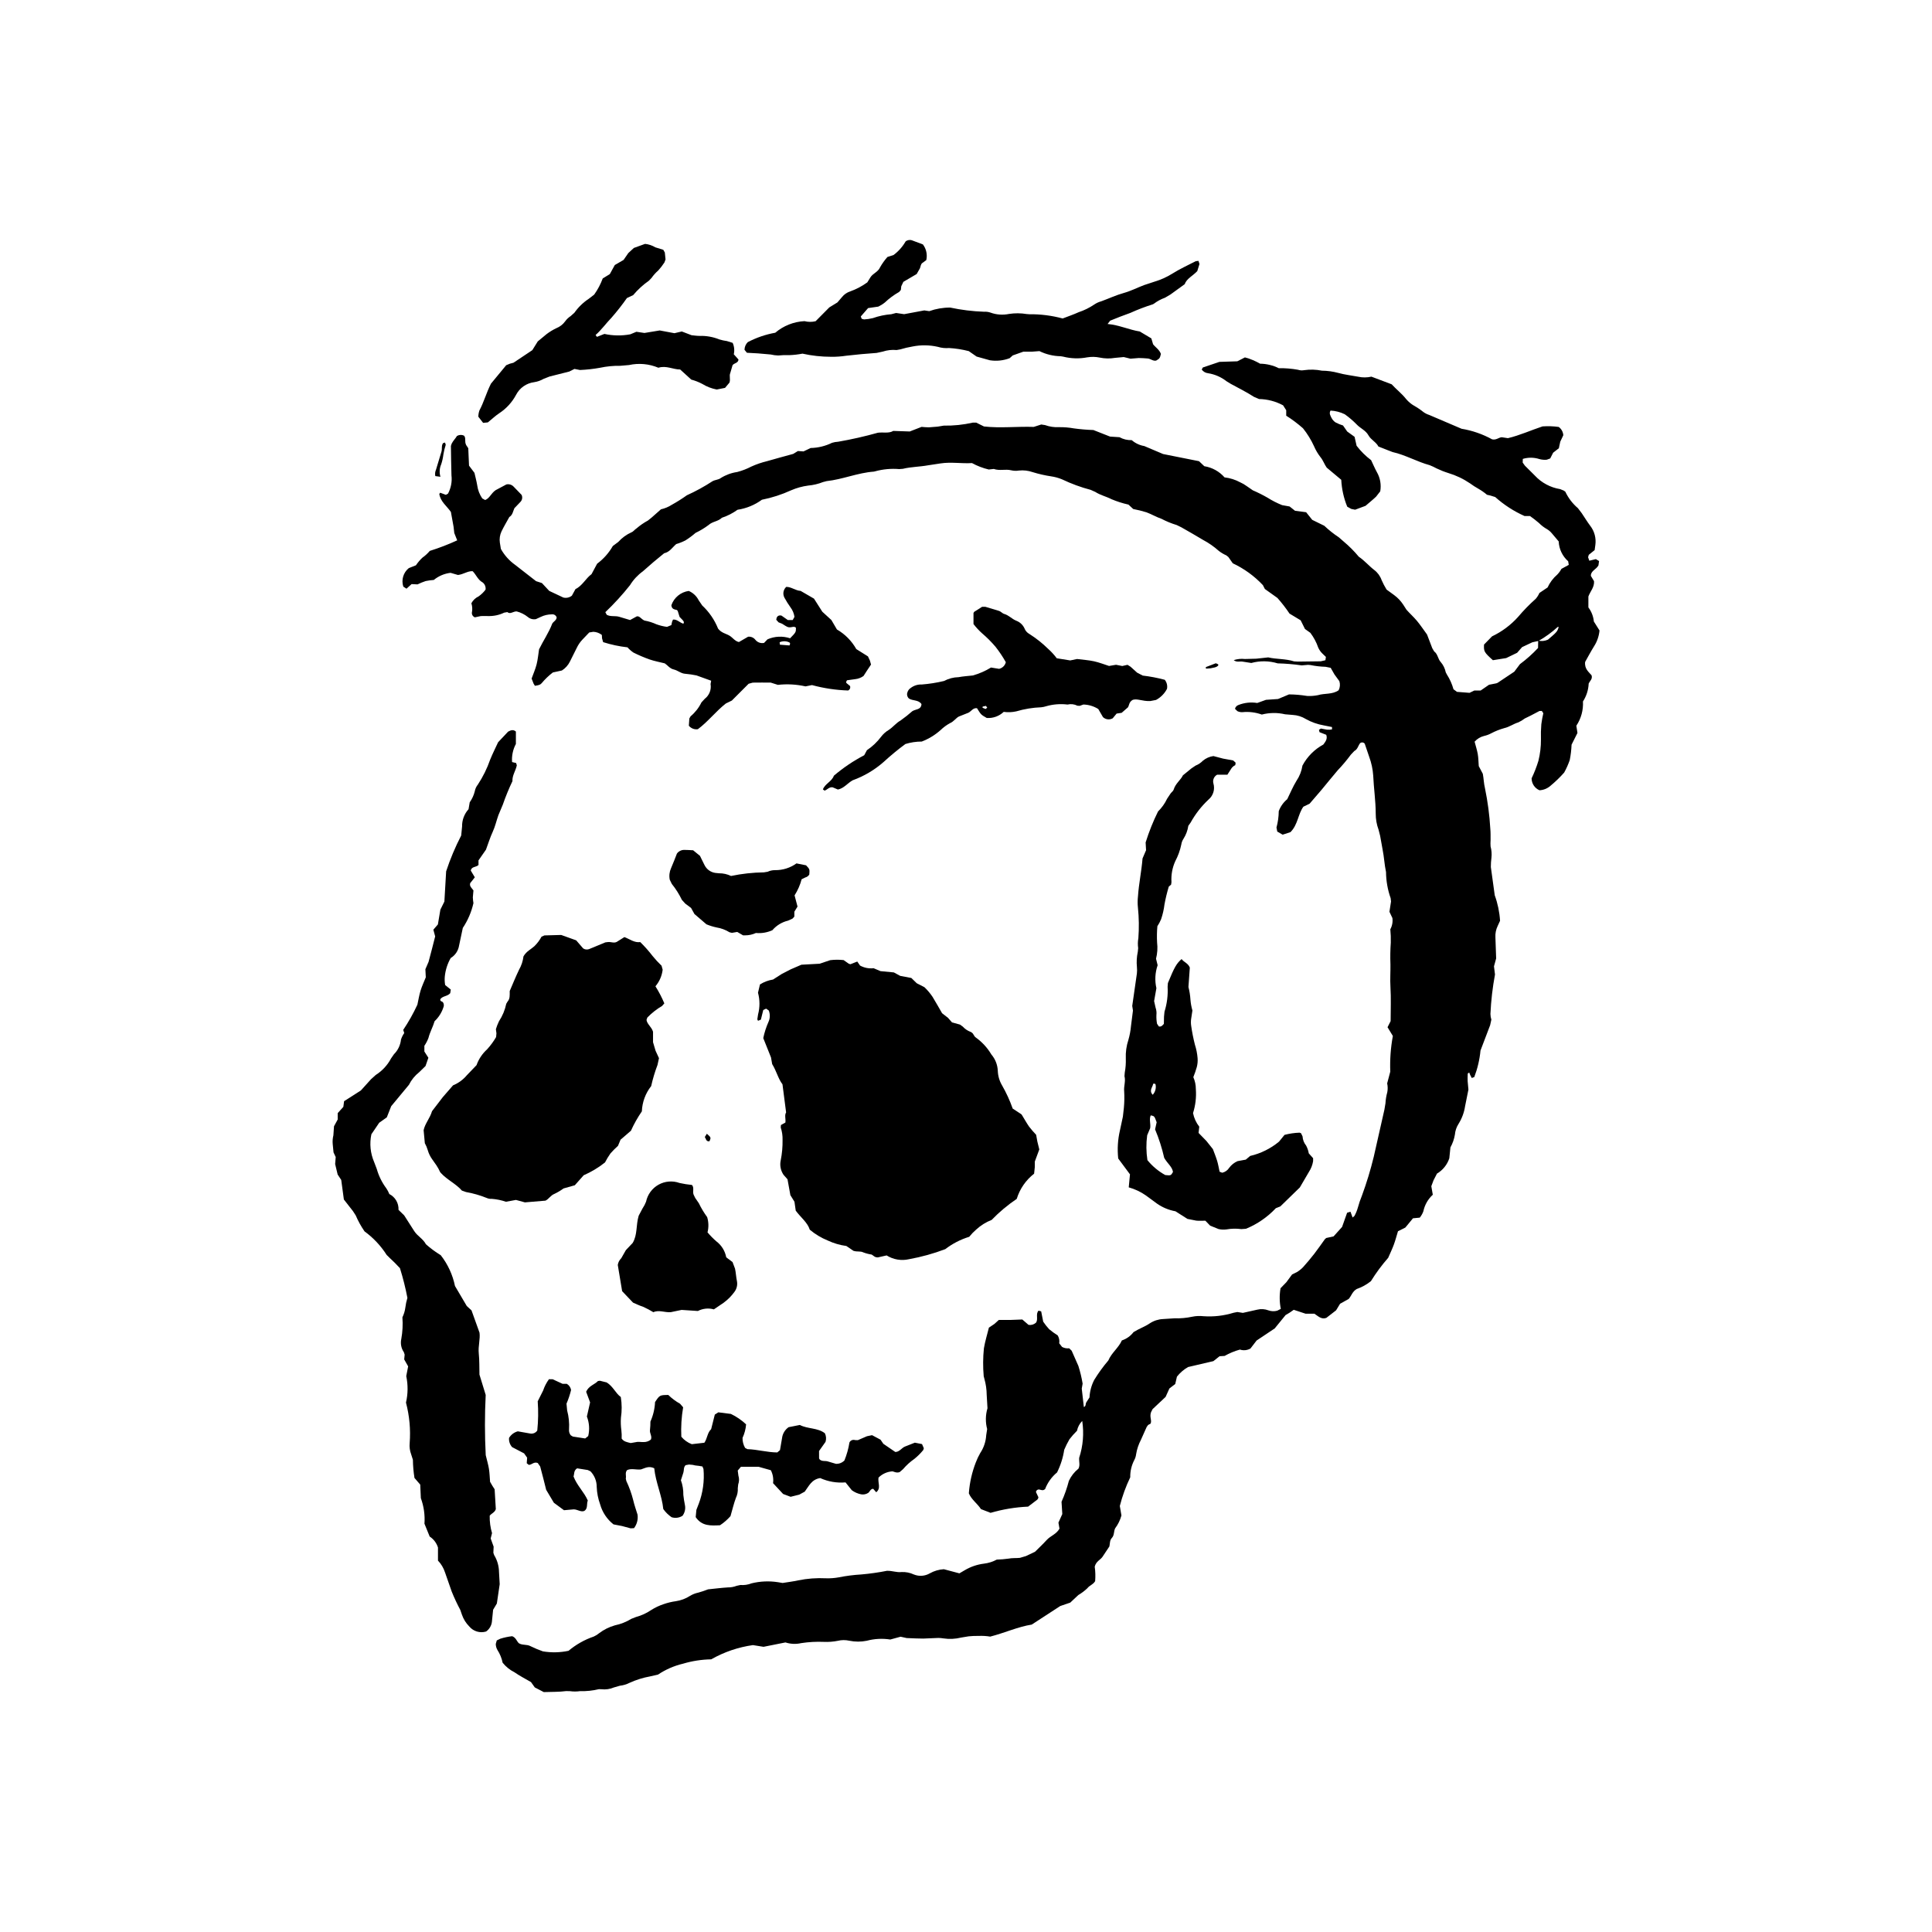 <?xml version="1.0" encoding="UTF-8"?>
<!-- Uploaded to: ICON Repo, www.svgrepo.com, Generator: ICON Repo Mixer Tools -->
<svg fill="#000000" width="800px" height="800px" version="1.1" viewBox="144 144 512 512" xmlns="http://www.w3.org/2000/svg">
 <g>
  <path d="m551.73 313.85-1.641 0.363-2.719 1.281-1.316 1.504-2.906 1.402-3.512 0.562c-2.316-2.082-2.449-2.316-2.352-4.148l2.129-2.18h0.004c2.613-1.242 4.953-2.988 6.887-5.141 1.441-1.711 3.008-3.316 4.68-4.801 0.402-0.465 0.73-0.988 0.98-1.551l2.152-1.453h0.004c0.605-1.312 1.484-2.481 2.578-3.426 0.434-0.449 0.805-0.953 1.098-1.508l1.945-1.059-0.16-0.953c-1.516-1.34-2.422-3.238-2.508-5.258l-1.824-2.16c-0.359-0.434-0.789-0.801-1.27-1.09-0.781-0.438-1.5-0.984-2.129-1.625-0.766-0.66-1.562-1.281-2.391-1.859h-1.441c-2.836-1.266-5.457-2.961-7.769-5.031l-1.273-0.395-0.898-0.203v0.004c-0.703-0.594-1.457-1.125-2.258-1.582-0.781-0.438-1.535-0.922-2.258-1.453-1.762-1.195-3.691-2.113-5.731-2.727-1.066-0.332-2.113-0.746-3.121-1.23-0.59-0.324-1.199-0.609-1.828-0.855-3.363-0.914-6.41-2.711-9.824-3.477l-1.25-0.48-2.519-0.992c-0.598-1.191-1.977-1.77-2.621-2.941-0.746-1.359-2.199-1.883-3.168-2.938l0.004 0.004c-0.961-0.98-2.008-1.875-3.129-2.672-1.18-0.578-2.465-0.91-3.773-0.973-0.445 0.738-0.016 1.355 0.25 1.914 0.25 0.5 0.629 0.926 1.098 1.23 0.629 0.328 1.285 0.598 1.965 0.805l1.113 1.602 1.949 1.402 0.535 2.367v0.004c1.105 1.441 2.402 2.727 3.852 3.82 0.543 1.133 0.973 2.172 1.512 3.148 0.891 1.543 1.211 3.348 0.902 5.106l-1.09 1.398c-0.801 0.773-1.676 1.469-2.812 2.449l-2.754 1.023-1.027-0.207-1.062-0.59-0.004-0.008c-0.926-2.266-1.461-4.676-1.582-7.121l-3.852-3.223c-0.598-0.82-0.934-1.906-1.664-2.793-0.688-0.883-1.262-1.855-1.703-2.887-0.777-1.695-1.758-3.293-2.926-4.75-1.387-1.227-2.875-2.344-4.441-3.332v-1.449l-0.824-1.293v-0.004c-1.965-1.062-4.156-1.637-6.391-1.672l-1.309-0.566c-1.988-1.277-4.094-2.328-6.164-3.453l-1.148-0.703c-1.418-1.109-3.094-1.836-4.875-2.117-0.676-0.07-1.285-0.426-1.68-0.98l0.301-0.543 4.387-1.484 4.746-0.152 2.016-1.035c1.41 0.375 2.762 0.938 4.019 1.668 1.719 0.023 3.41 0.434 4.949 1.191 1.707-0.027 3.406 0.113 5.086 0.418 0.535 0.176 1.109 0.211 1.664 0.102 1.559-0.219 3.141-0.172 4.684 0.141 1.461 0.012 2.91 0.211 4.32 0.59 1.723 0.484 3.527 0.672 5.289 1.008 1.156 0.254 2.356 0.25 3.508-0.016l5.375 2.031c1.152 1.285 2.68 2.438 3.863 3.953l0.004 0.004c0.586 0.68 1.281 1.262 2.059 1.715 0.879 0.492 1.715 1.059 2.504 1.691 0.453 0.324 0.957 0.578 1.492 0.746l8.59 3.668c2.84 0.469 5.578 1.418 8.098 2.805 1.094 0.246 1.699-0.473 2.539-0.559l1.648 0.25c3.133-0.742 6.106-2.102 9.188-3.125v0.004c1.43-0.098 2.863-0.051 4.281 0.148 0.707 0.516 1.148 1.32 1.211 2.191l-0.805 1.707-0.379 1.746-1.512 1.184-0.777 1.523-0.906 0.328v0.004c-0.668 0.066-1.34 0.004-1.984-0.18-1.422-0.453-2.945-0.465-4.371-0.035l-0.027 0.98 0.582 0.812 2.633 2.621h-0.004c1.773 1.91 4.137 3.176 6.711 3.594l0.93 0.375 0.438 0.301c0.789 1.68 1.926 3.168 3.34 4.371l1.012 1.328c0.758 1.113 1.445 2.277 2.258 3.352v-0.004c1.117 1.441 1.602 3.273 1.352 5.078l-0.188 1.359-1.555 1.254-0.18 0.641 0.324 0.918 1.734-0.422 0.848 0.512-0.164 1.148c-0.582 1.055-1.777 1.348-1.996 2.469l-0.012 0.312 0.84 1.402c0.125 1.613-1.02 2.727-1.496 4.062v2.898c0.82 1.086 1.32 2.375 1.449 3.727l1.496 2.379v0.004c-0.137 1.488-0.629 2.926-1.438 4.184-0.891 1.426-1.672 2.922-2.367 4.144-0.219 1.848 0.988 2.688 1.707 3.551 0.293 0.996-0.402 1.402-0.77 2.188v0.004c-0.074 1.688-0.598 3.324-1.516 4.742 0.125 2.273-0.488 4.527-1.754 6.426l0.297 1.914-1.562 3.113c-0.055 1.367-0.215 2.731-0.484 4.074-0.395 1.145-0.887 2.25-1.473 3.309-1.125 1.27-2.344 2.449-3.652 3.527-0.805 0.703-1.824 1.117-2.891 1.168-1.27-0.539-2.09-1.785-2.09-3.164 0.715-1.492 1.316-3.039 1.801-4.625 0.461-1.855 0.688-3.762 0.672-5.672-0.043-1.348-0.008-2.699 0.102-4.043 0.129-0.98 0.305-1.953 0.531-2.914l-0.398-0.605-0.625 0.012-2.375 1.246-1.512 0.738c-0.531 0.406-1.105 0.754-1.715 1.035-1.297 0.387-2.383 1.227-3.734 1.523v0.004c-1.188 0.328-2.34 0.785-3.434 1.359-0.59 0.32-1.223 0.559-1.879 0.703-0.984 0.238-1.871 0.77-2.539 1.527 0.297 1.133 0.648 2.199 0.84 3.293 0.172 0.992 0.172 2.016 0.262 3.18l1.074 2.043c0.238 1.211 0.254 2.551 0.582 3.875v0.004c0.727 3.512 1.195 7.074 1.402 10.656 0.102 1.004 0.062 2.016 0.074 3.031-0.043 0.562-0.043 1.125 0 1.684 0.262 0.973 0.34 1.984 0.23 2.988-0.109 0.816-0.164 1.637-0.16 2.461l1.031 7.484c0.789 2.176 1.266 4.453 1.41 6.762l-0.645 1.41c-0.441 0.918-0.645 1.934-0.586 2.949l0.195 5.621-0.574 2.098 0.266 2.141 0.004 0.004c-0.648 3.461-1.051 6.961-1.211 10.477 0.012 0.508 0.094 1.016 0.246 1.5l-0.324 1.473-2.559 6.723h0.004c-0.23 2.406-0.785 4.769-1.648 7.023l-0.668 0.246-0.438-0.855-0.238-0.605-0.383 0.277c-0.027 0.672-0.062 1.348-0.027 2.016l0.203 2.246-0.879 4.375c-0.25 1.668-0.84 3.266-1.734 4.695-0.551 0.859-0.883 1.84-0.969 2.852-0.199 1.191-0.598 2.336-1.184 3.387l-0.297 2.887c-0.559 1.707-1.723 3.148-3.269 4.059l-0.91 1.77-0.59 1.574 0.391 2.254v0.004c-1.273 1.164-2.148 2.699-2.5 4.387-0.219 0.613-0.543 1.184-0.957 1.684l-1.797 0.172-2.023 2.457-1.949 0.973c-0.363 1.195-0.672 2.391-1.094 3.539-0.422 1.152-0.965 2.269-1.496 3.496v0.004c-1.695 1.934-3.231 4.008-4.586 6.195-1.129 0.906-2.406 1.609-3.773 2.078-1.172 0.707-1.379 1.797-2.109 2.629l-2.285 1.277-1.062 1.742-2.59 2.008c-1.348 0.469-2.144-0.469-3.156-1.113h-2.336l-3.137-1.035-1.133 0.785-1.023 0.605-2.883 3.543-4.805 3.211-1.633 2.125c-0.852 0.477-1.859 0.578-2.785 0.273-1.418 0.391-2.777 0.953-4.055 1.68l-1.344 0.086-1.633 1.297-6.715 1.566h0.004c-1.137 0.652-2.141 1.52-2.953 2.551l-0.445 1.941-1.547 1.184-1.008 2.234-3.461 3.254-0.395 0.793c-0.48 1.316 0.297 2.199-0.137 3.051l-0.645 0.344-0.383 0.535-1.512 3.387c-0.629 1.195-1.062 2.484-1.281 3.816-0.062 0.559-0.234 1.098-0.504 1.59-0.723 1.402-1.086 2.961-1.055 4.535-1.168 2.438-2.094 4.981-2.762 7.598l0.43 2.527h-0.004c-0.336 1.227-0.902 2.383-1.668 3.402-0.391 0.805-0.191 1.824-0.852 2.527-0.605 0.637-0.492 1.461-0.672 2.273l-1.828 2.754c-0.566 0.828-1.695 1.164-2.059 2.606v-0.004c0.184 1.273 0.219 2.562 0.113 3.844-0.539 0.922-1.496 1.113-2.062 1.875-0.727 0.691-1.527 1.297-2.391 1.801l-2.141 2.008-2.648 0.906-7.559 4.918c-3.644 0.57-7.246 2.231-11 3.184v0.004c-1.012-0.172-2.035-0.23-3.059-0.184-0.887-0.02-1.777 0.016-2.664 0.109l-1.992 0.328c-1.531 0.379-3.121 0.453-4.684 0.219-0.441-0.074-0.891-0.113-1.34-0.121l-4.031 0.168c-1.227 0.012-2.457-0.074-4.371-0.137l-1.617-0.355-2.727 0.742c-2.078-0.328-4.203-0.215-6.234 0.328-1.539 0.312-3.125 0.305-4.66-0.016-0.988-0.219-2.016-0.211-3 0.027-1.211 0.242-2.445 0.34-3.68 0.285-2.019-0.086-4.043 0.023-6.043 0.332-1.379 0.316-2.82 0.25-4.168-0.184l-5.805 1.16-2.812-0.453c-3.894 0.547-7.644 1.828-11.059 3.773-2.531 0.043-5.043 0.43-7.465 1.152-2.371 0.562-4.617 1.543-6.641 2.898l-2.07 0.465v0.004c-1.879 0.34-3.711 0.91-5.453 1.703-0.797 0.41-1.664 0.672-2.559 0.77l-1.602 0.461c-1.035 0.445-2.176 0.605-3.297 0.473l-0.668-0.02c-1.637 0.398-3.316 0.574-5 0.523-0.883 0.129-1.781 0.129-2.668 0.008l-1.008-0.023c-1.891 0.254-3.793 0.184-5.934 0.266l-2.383-1.234-1.008-1.418c-1.512-0.883-3.016-1.648-4.387-2.606-1.211-0.605-2.281-1.465-3.129-2.527-0.246-1.199-0.711-2.344-1.379-3.375-0.281-0.484-0.434-1.035-0.438-1.598l0.266-0.934 0.938-0.449h-0.004c1.027-0.324 2.078-0.547 3.144-0.668 0.965 0.352 1.156 1.215 1.73 1.828 0.906 0.641 2.141 0.258 3.164 0.828v0.004c1.059 0.516 2.141 0.969 3.254 1.359 2.25 0.375 4.555 0.324 6.789-0.148 1.98-1.664 4.246-2.945 6.691-3.781 0.508-0.223 0.984-0.52 1.41-0.879 1.254-0.953 2.676-1.664 4.191-2.09 1.539-0.32 3.016-0.906 4.359-1.727l1.246-0.488c1.41-0.379 2.746-0.992 3.957-1.809 1.039-0.664 2.156-1.195 3.324-1.586 1.059-0.371 2.152-0.637 3.266-0.789 1.34-0.199 2.621-0.68 3.758-1.414 0.672-0.406 1.41-0.695 2.18-0.855 0.883-0.246 1.75-0.535 2.602-0.871 1.715-0.176 3.5-0.402 5.285-0.516v0.004c0.785 0.004 1.562-0.141 2.293-0.426l0.973-0.211v-0.004c1.012 0.086 2.027-0.066 2.973-0.441 2.297-0.562 4.68-0.664 7.016-0.297l1.211 0.203c1.457-0.238 2.801-0.395 4.113-0.688h-0.004c2.426-0.496 4.902-0.68 7.375-0.555 1.121 0.039 2.242-0.043 3.348-0.242 1.984-0.398 3.992-0.656 6.012-0.773 2.285-0.199 4.559-0.52 6.805-0.969 1.434-0.039 2.59 0.492 3.875 0.328 1.129-0.051 2.254 0.172 3.273 0.652 1.383 0.555 2.941 0.438 4.227-0.316 1.137-0.637 2.402-1.008 3.699-1.086l4.125 1.098 1.426-0.836c1.555-0.922 3.281-1.512 5.074-1.734 1.195-0.141 2.352-0.504 3.41-1.074 1.039-0.027 2.078-0.113 3.106-0.258 1.008-0.203 2.016-0.102 3.016-0.203l1.613-0.477 2.406-1.145c0.906-0.906 2.059-1.98 3.117-3.141 0.984-1.082 2.539-1.492 3.359-2.984l-0.277-1.59 1.023-2.273-0.203-3.254c0.805-1.789 1.453-3.644 1.945-5.543 0.586-1.262 1.457-2.371 2.543-3.238 0.477-0.953 0.113-1.738 0.188-2.863 1.031-3.148 1.309-6.496 0.809-9.773-0.707 0.711-1.188 1.613-1.383 2.594-0.715 0.703-1.379 1.457-1.992 2.25-0.527 0.898-0.992 1.832-1.395 2.789-0.316 2.094-0.957 4.121-1.902 6.012-1.414 1.168-2.504 2.68-3.16 4.394-0.559 0.516-0.984 0.254-1.41 0.168v-0.004c-0.223-0.078-0.465-0.051-0.664 0.074s-0.332 0.336-0.355 0.566l0.652 1.387-0.102 0.359-0.203 0.27-2.43 1.848c-3.367 0.148-6.707 0.703-9.945 1.645l-2.547-0.992c-0.969-1.492-2.531-2.523-3.211-4.18 0.203-2.824 0.832-5.602 1.863-8.238 0.32-0.84 0.707-1.648 1.152-2.43 0.941-1.406 1.488-3.039 1.586-4.727l0.25-1.633v-0.004c-0.48-1.809-0.449-3.719 0.09-5.516l-0.207-3.512v-0.004c-0.012-1.461-0.223-2.914-0.625-4.316l-0.168-0.652c-0.219-2.465-0.199-4.941 0.051-7.398 0.312-1.863 0.883-3.688 1.324-5.477l1.473-0.992 1.16-1.051c1.141 0 2.141 0.016 3.141 0l3.078-0.117 1.648 1.426c0.711 0.121 1.441-0.09 1.973-0.574 0.684-0.957-0.164-2.262 0.68-3.191l0.699 0.184 0.539 2.738h0.004c0.473 0.707 1 1.375 1.574 1.996 0.711 0.598 1.465 1.141 2.254 1.629 0.383 0.629 0.531 1.375 0.41 2.102l0.758 0.965c0.574 0.309 1.234 0.438 1.883 0.359l0.66 0.645 1.766 4.004h0.004c0.488 1.543 0.867 3.117 1.133 4.715l-0.23 1.32 0.555 4.879c0.633-0.203 0.387-0.879 0.668-1.262l0.828-1.281c0.082-1.613 0.508-3.195 1.246-4.633 1.117-1.816 2.367-3.543 3.75-5.168 0.832-2.008 2.688-3.305 3.586-5.309v0.004c1.23-0.406 2.309-1.176 3.094-2.207 1.504-0.938 3.012-1.426 4.32-2.332h0.004c1.039-0.68 2.242-1.07 3.484-1.125l3.023-0.195c1.57 0.051 3.141-0.09 4.68-0.414 0.996-0.211 2.016-0.258 3.023-0.141 2.695 0.188 5.402-0.125 7.984-0.922l0.988-0.191 1.469 0.227 3.793-0.848c0.988-0.246 2.027-0.18 2.981 0.184 0.746 0.266 1.559 0.297 2.324 0.086l0.949-0.477c-0.363-1.805-0.387-3.664-0.07-5.477l1.535-1.582 1.523-2.066 1.309-0.648c0.574-0.348 1.102-0.766 1.57-1.246 1.051-1.168 2.059-2.367 3.023-3.609 0.961-1.242 1.844-2.543 2.766-3.812l0.359-0.344 1.973-0.434 2.254-2.508 1.328-3.754 0.891-0.273 0.57 1.539 0.504-0.441-0.004-0.004c0.375-0.691 0.672-1.422 0.887-2.18 0.293-1.078 0.652-2.141 1.082-3.176 1.238-3.371 2.285-6.812 3.133-10.301 0.926-4.16 1.887-8.316 2.82-12.473l0.277-1.656h0.004c0.055-1.008 0.215-2.012 0.488-2.984 0.148-0.773 0.137-1.57-0.035-2.34l0.828-3.117h-0.004c-0.121-3.164 0.109-6.336 0.684-9.449l-1.41-2.309 0.82-1.621c0-2.984 0.137-6.023-0.047-9.043-0.125-2.023 0.031-4.031 0-6.039h-0.004c-0.07-1.91-0.039-3.82 0.094-5.723 0.031-1.18-0.012-2.359-0.125-3.535 0.5-0.906 0.691-1.953 0.551-2.981l-0.785-1.656 0.422-2.734-0.102-0.852h0.004c-0.793-2.227-1.207-4.57-1.23-6.938-0.426-1.969-0.504-3.988-0.906-5.957l-0.656-3.644-0.414-1.625c-0.508-1.375-0.766-2.832-0.754-4.297-0.012-3.375-0.52-6.715-0.668-10.082-0.117-1.684-0.477-3.34-1.059-4.926l-1.184-3.484c-0.141-0.184-0.348-0.305-0.578-0.332-0.227-0.027-0.457 0.035-0.641 0.18-0.535 0.648-0.645 1.641-1.555 2.094l-0.914 0.969c-1.066 1.445-2.223 2.82-3.461 4.117-1.461 1.695-2.848 3.457-4.285 5.172l-3.184 3.703-1.645 0.789c-1.457 2.031-1.441 4.777-3.426 6.742l-2.066 0.672-1.43-0.824-0.207-1.07c0.387-1.414 0.59-2.875 0.605-4.34 0.457-1.234 1.234-2.332 2.246-3.172 0.82-1.66 1.512-3.332 2.445-4.859h0.004c0.816-1.215 1.359-2.594 1.582-4.043 1.254-2.363 3.18-4.301 5.531-5.574 0.594-0.797 1.16-1.504 0.777-2.582l-1.785-0.699-0.148-0.621 0.512-0.336 1.637 0.293h-0.004c0.441 0.043 0.883 0.016 1.316-0.078v-0.617l-2.191-0.441c-1.66-0.285-3.258-0.852-4.731-1.676-1.059-0.652-2.266-1.031-3.508-1.094l-2.016-0.168c-2.031-0.477-4.144-0.449-6.16 0.07-1.648-0.59-3.406-0.809-5.148-0.633-0.453 0.02-0.902-0.07-1.312-0.262l-0.645-0.625c0.105-0.469 0.449-0.852 0.906-1.008 1.586-0.629 3.309-0.816 4.988-0.539l2.324-0.836 3.188-0.219 2.91-1.219c1.555 0.012 3.102 0.141 4.637 0.387l0.336 0.039-0.004-0.004c0.898 0.031 1.793-0.043 2.672-0.215 1.812-0.555 3.856-0.137 5.504-1.301h0.004c0.379-0.75 0.449-1.617 0.191-2.418l-1.301-1.785-0.996-1.746-1.352-0.273c-1.348-0.039-2.691-0.195-4.012-0.465-0.441-0.07-0.891-0.066-1.332 0.008l-0.988 0.082c-2.109-0.305-4.231-0.484-6.359-0.535-2.273-0.691-4.699-0.727-6.992-0.102l-2.324-0.363c-0.75-0.117-1.574 0.242-2.332-0.391h-0.004c0.953-0.312 1.965-0.418 2.965-0.301l3.031-0.082 3.144-0.344c2.168 0.512 4.578 0.328 6.852 1.055l1.008 0.059 6.07-0.078 1.227-0.281 0.129-0.883-0.902-0.863v-0.004c-0.492-0.461-0.879-1.02-1.145-1.637-0.48-1.391-1.18-2.699-2.07-3.875l-1.43-1.023-1.137-2.293-2.957-1.785c-0.973-1.453-2.047-2.84-3.207-4.148l-3.324-2.371-0.527-1.027c-2.273-2.414-4.981-4.375-7.981-5.785l-1.168-1.664-0.527-0.422v-0.004c-0.715-0.316-1.387-0.715-2.008-1.195-1.254-1.125-2.641-2.094-4.129-2.883-1.914-1.164-3.863-2.258-5.805-3.371l-1.211-0.59c-1.391-0.422-2.738-0.973-4.023-1.645-1.375-0.469-2.644-1.238-4.008-1.738h-0.004c-1.148-0.355-2.316-0.645-3.5-0.871l-1.254-1.164v-0.004c-1.539-0.34-3.043-0.82-4.496-1.43-1.402-0.727-2.961-1.066-4.293-1.926l-1.227-0.551c-2.602-0.684-5.133-1.613-7.562-2.773-0.93-0.391-1.91-0.66-2.906-0.805-1.664-0.25-3.309-0.625-4.914-1.121-1.168-0.406-2.414-0.551-3.641-0.418-0.672 0.113-1.355 0.09-2.016-0.062-1.531-0.395-3.117 0.191-4.637-0.363l-1.324 0.148v0.004c-1.555-0.367-3.055-0.941-4.457-1.707-2.734 0.176-5.535-0.344-8.336 0.09l-3.324 0.504c-2.207 0.402-4.473 0.391-6.664 0.926l-0.996 0.074v-0.004c-2.133-0.172-4.277 0.027-6.34 0.59l-0.324 0.082c-4.285 0.301-8.277 2.066-12.535 2.519l-0.973 0.254c-1.254 0.496-2.578 0.809-3.922 0.926-1.559 0.207-3.082 0.629-4.527 1.254-2.473 1.133-5.07 1.969-7.734 2.5-1.906 1.395-4.121 2.305-6.457 2.656-1.27 0.918-2.672 1.633-4.16 2.125-0.977 0.992-2.504 0.969-3.519 1.922-1.074 0.805-2.231 1.5-3.441 2.078-0.844 0.73-1.738 1.398-2.68 1.992-0.785 0.402-1.605 0.73-2.453 0.977-1.027 0.887-1.754 2.137-3.188 2.426l-2.852 2.352-2.785 2.434c-1.371 0.992-2.539 2.246-3.426 3.688-2.008 2.531-4.191 4.918-6.531 7.148l0.371 0.691c1.012 0.566 2.199 0.207 3.273 0.52l2.91 0.871 1.793-0.977c0.812-0.109 1.094 0.707 2.031 1.117 1.094 0.195 2.156 0.527 3.164 0.988 0.906 0.328 1.84 0.559 2.797 0.684l1.16-0.473 0.188-0.898 0.246-0.562c1.109-0.117 1.789 0.848 2.754 1.09 0.254-0.492 0.203-0.574-1.008-1.793l-0.488-1.559-0.203-0.266c-0.633-0.176-1.383-0.18-1.492-1.266 0.699-2.031 2.477-3.496 4.606-3.797 1.141 0.488 2.074 1.363 2.633 2.473l0.938 1.379c1.832 1.711 3.266 3.801 4.199 6.125 0.887 1.18 2.098 1.309 3.047 1.887 0.852 0.516 1.418 1.457 2.477 1.68l2.438-1.41c0.75-0.086 1.484 0.23 1.941 0.832 0.551 0.676 1.43 0.988 2.281 0.812l0.918-0.953c1.891-0.828 4.023-0.926 5.988-0.281 1.539-1.57 1.566-1.617 1.547-2.805-0.621-0.586-1.293 0.188-2.289-0.219l-0.531-0.293-0.848-0.535-0.934-0.371-0.617-0.684c0.082-0.699 0.355-1.129 1.039-1.152l0.336 0.039 1.703 1.195h1.285l0.469-0.852v0.004c-0.133-0.918-0.492-1.781-1.051-2.519-0.59-0.82-1.125-1.68-1.609-2.566-0.512-0.953-0.316-2.129 0.48-2.863 1.352-0.012 2.461 0.996 3.809 1.066l3.543 2.051 2.207 3.469 2.406 2.203 1.465 2.5c2.144 1.242 3.918 3.039 5.137 5.199l3.086 1.934 0.516 1.098 0.297 1.07-1.086 1.621-0.906 1.41h-0.004c-0.641 0.461-1.391 0.746-2.176 0.832l-2.199 0.301-0.227 0.434 0.07 0.285 0.965 0.797c0.168 0.469-0.051 0.988-0.508 1.191-3.238-0.105-6.449-0.586-9.574-1.434l-1.715 0.344c-2.402-0.539-4.883-0.676-7.328-0.402l-1.902-0.605c-1.613 0-3.18-0.016-4.75 0.012l-1.094 0.301-4.445 4.449-1.594 0.781c-2.629 2.055-4.758 4.852-7.406 6.805v0.008c-0.906 0.141-1.82-0.211-2.398-0.926l0.133-1.918 0.328-0.57c1.207-1.012 2.191-2.269 2.879-3.688l0.898-0.973c1.188-0.918 1.773-2.414 1.52-3.891l0.156-0.883-3.887-1.402c-0.957-0.199-1.926-0.34-2.898-0.426-1.195-0.047-2.039-0.906-3.125-1.152-1.055-0.234-1.645-1.137-2.387-1.621-1.402-0.352-2.731-0.59-3.992-1.027-1.469-0.52-2.906-1.129-4.301-1.828-0.586-0.395-1.117-0.863-1.586-1.391-2.191-0.246-4.352-0.707-6.449-1.375l-0.293-1.008-0.051-0.906h-0.004c-0.645-0.504-1.43-0.793-2.25-0.828l-1.086 0.176-1.812 1.898c-0.621 0.652-1.129 1.402-1.512 2.219l-1.809 3.621 0.004-0.004c-0.48 0.961-1.211 1.77-2.117 2.344l-2.398 0.523c-1.094 0.836-2.094 1.793-2.973 2.852-0.371 0.422-0.742 0.527-1.785 0.684l-0.344-0.566-0.527-1.355c0.434-1.211 0.984-2.445 1.316-3.738 0.332-1.293 0.445-2.656 0.656-4.012 1.109-2.285 2.59-4.414 3.5-6.824 0.352-0.566 1.09-0.848 1.168-1.613h0.004c-0.168-0.555-0.711-0.906-1.285-0.828-1.016 0.004-2.016 0.23-2.93 0.672l-1.301 0.598c-0.758 0.137-1.539-0.07-2.125-0.57-0.875-0.699-1.887-1.203-2.969-1.48-0.906-0.039-1.715 0.848-2.469 0.18l-0.828 0.145c-1.32 0.637-2.777 0.945-4.242 0.906-0.672 0.016-1.352-0.043-2.016 0.016l-1.516 0.32c-0.594-0.219-0.922-0.852-0.758-1.461 0.125-0.758 0.066-1.531-0.172-2.262 0.422-0.801 1.094-1.441 1.914-1.824 0.703-0.492 1.328-1.098 1.844-1.785 0.109-0.73-0.184-1.461-0.77-1.914-1.27-0.684-1.715-2.047-2.652-2.984-1.348-0.07-2.371 0.832-3.887 1.008l-1.965-0.57c-1.633 0.191-3.172 0.844-4.441 1.887-0.727 0.047-1.445 0.145-2.152 0.293-0.742 0.246-1.465 0.539-2.164 0.883l-1.57-0.078-1.352 1.219-0.84-0.551-0.004-0.004c-0.574-1.777 0.004-3.723 1.453-4.898l1.906-0.754-0.004-0.004c0.492-0.734 1.066-1.41 1.715-2.016 0.723-0.512 1.379-1.113 1.949-1.789 2.477-0.777 4.906-1.711 7.266-2.797l-0.773-1.941-0.191-1.672-0.707-3.918c-1.113-1.59-2.777-2.742-3.07-4.769l0.23-0.32 1.504 0.555 0.555-0.301h0.004c0.805-1.488 1.129-3.191 0.926-4.875-0.09-2.691-0.102-5.383-0.145-7.781l0.203-0.613c0.402-0.805 1.066-1.418 1.387-2.016h-0.004c0.562-0.344 1.258-0.387 1.855-0.117 0.652 0.625 0.078 1.52 0.605 2.519l0.551 0.832 0.203 4.617 1.438 1.914c0.211 0.941 0.535 2.133 0.742 3.344l-0.004 0.004c0.172 1.227 0.629 2.402 1.328 3.426l0.773 0.426c1.215-0.484 1.523-1.746 2.769-2.609l2.844-1.52c0.703-0.164 1.441 0.059 1.934 0.586l2.102 2.176c0.305 0.629 0.176 1.383-0.316 1.875l-1.59 1.664c-0.383 0.852-0.469 1.812-1.34 2.328-0.699 1.273-1.445 2.523-2.078 3.828-0.43 0.922-0.582 1.957-0.434 2.965l0.273 1.668v0.004c0.934 1.676 2.231 3.121 3.797 4.231l5.523 4.305 1.555 0.504 1.934 2.074 3.711 1.75v0.004c0.797 0.211 1.648 0.031 2.293-0.484l0.957-1.75c1.809-0.852 2.699-2.82 4.25-3.953l1.484-2.766 0.004-0.004c1.691-1.258 3.109-2.856 4.156-4.688l1.441-1.074c0.977-1.09 2.172-1.965 3.508-2.562 0.496-0.18 0.848-0.734 1.324-1.023 0.934-0.805 1.953-1.508 3.039-2.098l1.031-0.836 2.418-2.137v0.004c1.027-0.234 2.008-0.645 2.894-1.215 1.371-0.762 2.699-1.598 3.973-2.508 2.352-1.062 4.617-2.305 6.777-3.715 0.668-0.387 1.594-0.383 2.184-0.836h-0.004c1.332-0.84 2.82-1.387 4.375-1.613 1.301-0.34 2.559-0.824 3.75-1.445 1.324-0.602 2.699-1.074 4.113-1.414 2.262-0.664 4.539-1.262 6.981-1.938l1.246-0.762 1.484 0.102 1.895-0.906c1.969-0.039 3.902-0.512 5.668-1.379 0.527-0.16 1.066-0.254 1.613-0.281 3.551-0.617 7.07-1.414 10.539-2.387 1.398-0.188 2.906 0.234 4.07-0.48l4.371 0.148 3.137-1.219c0.578 0.039 1.246 0.133 1.914 0.121l2.336-0.184 1.652-0.273v0.004c2.574 0.047 5.141-0.223 7.652-0.793l0.914-0.008 2.066 1.023c4.293 0.492 8.781-0.031 13.199 0.117l1.98-0.637 1.008 0.156c1.164 0.422 2.402 0.609 3.644 0.551 1.344-0.023 2.688 0.086 4.008 0.324 1.711 0.234 3.43 0.379 5.156 0.434l4.406 1.734 2.519 0.168h-0.004c0.988 0.551 2.109 0.82 3.238 0.777 0.941 0.82 2.094 1.363 3.324 1.566l4.996 2.117 9.516 1.898 1.395 1.328h0.004c2.078 0.332 3.977 1.379 5.363 2.961 1.445 0.168 2.844 0.605 4.125 1.297 0.609 0.27 1.188 0.602 1.723 0.996l1.656 1.145v-0.004c1.328 0.574 2.625 1.223 3.879 1.945 1.23 0.777 2.527 1.441 3.883 1.98l1.973 0.352 1.43 1.133 2.949 0.391 1.621 2.023 3.195 1.566h-0.004c1.195 1.129 2.484 2.156 3.859 3.062l1.262 1.102c1.465 1.223 2.812 2.574 4.031 4.043 1.504 1.008 2.66 2.41 4.078 3.504v-0.004c0.898 0.68 1.578 1.609 1.953 2.668 0.383 0.875 0.824 1.723 1.328 2.535l2.047 1.492v0.004c0.906 0.668 1.691 1.492 2.316 2.43l0.906 1.41c0.895 1.008 1.902 1.914 2.766 2.941 0.863 1.027 1.605 2.152 2.684 3.629l1.387 3.629 0.504 0.855c0.984 0.711 0.969 2.008 1.758 2.84v-0.004c0.66 0.777 1.109 1.707 1.312 2.707l0.312 0.594v-0.004c0.77 1.207 1.355 2.519 1.738 3.894l0.93 0.688 3.324 0.258 1.281-0.617h1.668l2.211-1.523 1.938-0.379 0.34-0.133 4.422-2.953 1.512-2.016 0.004 0.004c1.719-1.277 3.316-2.703 4.777-4.266l0.039-1.957c0.871 0.203 1.781 0.113 2.594-0.258 2.359-2.008 2.449-2.117 2.863-3.352l-0.301 0.008v-0.004c-1.547 1.414-3.25 2.652-5.066 3.691zm-198.51 1.199c0.246-0.469 0.203-0.699-0.082-0.82l-0.004-0.004c-0.797-0.371-1.719-0.379-2.523-0.02l0.07 0.645z"/>
  <path d="m345.4 404.89c1.055-0.668 2.234-1.109 3.469-1.305l2.289-1.465 2.387-1.234 2.84-1.227 4.82-0.262 2.805-0.941c1.184-0.148 2.383-0.156 3.57-0.02l1.352 0.965 0.441 0.129 1.812-0.711 0.738 1.062c1.098 0.602 2.352 0.848 3.594 0.707l1.828 0.773 3.535 0.34 1.684 0.914 2.949 0.559 1.438 1.398 2.031 1.043c0.809 0.77 1.531 1.625 2.152 2.555l1.355 2.297 1.172 2.043 1.574 1.23 1.066 1.215 2.094 0.566 0.766 0.547v0.004c0.527 0.582 1.184 1.035 1.914 1.328 0.434 0.137 0.785 0.453 0.965 0.871l0.375 0.547c1.754 1.215 3.223 2.797 4.312 4.629 1.031 1.211 1.629 2.727 1.699 4.316 0.047 1.352 0.426 2.668 1.109 3.836 1.133 1.969 2.082 4.039 2.84 6.184l2.238 1.469 0.172 0.176c0.652 1.043 1.234 2.133 1.938 3.141 0.582 0.754 1.207 1.477 1.867 2.168l0.324 1.805 0.512 2.066-1.191 3.223c0 0.402 0.023 0.961-0.008 1.512l-0.176 1.691c-2.188 1.703-3.793 4.035-4.606 6.684-2.402 1.617-4.629 3.481-6.641 5.566-1.508 0.59-2.894 1.453-4.086 2.547-0.68 0.586-1.305 1.234-1.867 1.934-2.289 0.699-4.434 1.805-6.332 3.266-3.102 1.18-6.309 2.07-9.578 2.66-2.043 0.484-4.199 0.125-5.977-0.992l-2.301 0.52c-0.836 0.051-1.18-0.473-1.656-0.746-0.77-0.113-1.527-0.309-2.254-0.59-0.77-0.387-1.559-0.07-2.59-0.41l-1.879-1.281v0.004c-1.703-0.23-3.363-0.719-4.918-1.449-1.727-0.699-3.336-1.668-4.762-2.863-0.605-1.934-2.398-3.242-3.723-5.047l-0.34-2.363-1.082-1.75-0.758-4.195-1.055-1.191v-0.004c-0.77-1.129-1.039-2.531-0.738-3.867 0.348-1.762 0.512-3.559 0.48-5.356 0.035-1.125-0.129-2.246-0.484-3.309l0.051-0.656 1.184-0.664c0.133-0.914-0.285-1.934 0.188-2.676l-0.961-7.457c-1.121-1.418-1.598-3.547-2.731-5.352l-0.312-1.77-2.047-5.117v-0.004c0.301-1.465 0.762-2.898 1.371-4.269 0.445-0.957 0.48-2.051 0.094-3.035l-0.707-0.504-0.758 0.363-0.637 2.555-0.75 0.301-0.191-0.383 0.203-1.324v0.004c0.496-1.879 0.488-3.856-0.023-5.731z"/>
  <path d="m260.63 454.6c-0.27-0.613-0.59-1.203-0.965-1.762l-1.148-1.637c-0.52-0.727-0.91-1.535-1.156-2.394-0.188-0.648-0.449-1.27-0.777-1.855l-0.32-3.441c0.348-1.734 1.703-3.207 2.227-5.039l2.859-3.727 2.703-3.113v-0.004c1.438-0.59 2.707-1.523 3.703-2.719l2.527-2.633c0.57-1.605 1.531-3.043 2.797-4.188 0.91-0.996 1.715-2.09 2.394-3.262l0.086-0.992-0.145-1.09c0.219-0.727 0.496-1.434 0.828-2.117 0.926-1.402 1.578-2.973 1.918-4.621l0.34-0.57c0.676-0.75 0.574-1.664 0.578-2.801 0.758-1.746 1.547-3.727 2.469-5.637h-0.004c0.629-1.09 1.031-2.297 1.18-3.547 0.781-1.367 1.98-1.867 2.887-2.695 0.762-0.742 1.406-1.598 1.902-2.535l0.773-0.328 4.434-0.121 3.977 1.426 1.84 2.133c0.461 0.32 1.051 0.391 1.574 0.191l4.328-1.789 0.672-0.078c0.777-0.094 1.578 0.352 2.324-0.039l2.039-1.281c1.402 0.535 2.695 1.559 4.195 1.324 1.191 1.164 2.293 2.406 3.305 3.727 0.727 0.895 1.512 1.742 2.344 2.535l0.293 1.062c-0.191 1.621-0.859 3.148-1.914 4.391 0.91 1.441 1.695 2.957 2.356 4.527l-0.594 0.68c-1.438 0.848-2.754 1.883-3.914 3.082l-0.215 0.629c0.176 1.168 1.316 1.797 1.73 3.129v2.777l0.668 2.254 0.906 1.969-0.395 1.824h-0.004c-0.688 1.816-1.246 3.68-1.668 5.574-1.512 1.918-2.371 4.262-2.469 6.699-1.117 1.621-2.086 3.34-2.894 5.137l-2.75 2.367-0.684 1.641c-0.707 0.629-1.375 1.301-2 2.016-0.535 0.758-1.016 1.555-1.441 2.379-1.723 1.371-3.621 2.512-5.641 3.391l-2.359 2.656-2.988 0.844c-0.758 0.559-1.57 1.039-2.418 1.441-1.008 0.391-1.48 1.371-2.367 1.793l-5.457 0.457-2.367-0.648-2.652 0.484c-1.223-0.418-2.496-0.68-3.781-0.773-0.453 0.035-0.906-0.047-1.32-0.234-1.766-0.711-3.602-1.238-5.481-1.57l-1.098-0.387c-1.535-1.789-3.879-2.816-5.555-4.652z"/>
  <path d="m251.13 417.77-0.27-0.84c1.422-2.125 2.68-4.356 3.754-6.68 0.293-1.336 0.48-2.562 0.844-3.738 0.363-1.176 0.895-2.297 1.383-3.512l-0.109-2.144 0.84-1.945c0.625-2.269 1.188-4.559 1.754-6.75l-0.48-1.789 1.199-1.383 0.66-3.922 1.062-2.144 0.465-7.992-0.004-0.004c1.078-3.273 2.414-6.453 3.996-9.512l0.23-2.348h0.004c-0.043-1.703 0.57-3.356 1.711-4.621l0.312-1.828c0.617-0.871 1.07-1.848 1.332-2.883 0.117-0.668 0.402-1.293 0.828-1.82 1.355-2.062 2.453-4.285 3.262-6.617 0.633-1.555 1.391-3.062 2.098-4.594l2.644-2.809c0.797-0.441 1.41-0.594 2.074-0.027l-0.004 3.289c-0.785 1.469-1.137 3.133-1.008 4.797l1.074 0.254 0.18 0.613c-0.281 1.422-1.242 2.66-1.156 4.188-0.965 2.023-1.816 4.102-2.551 6.223l-1.168 2.789c-0.531 1.477-0.863 3.039-1.523 4.449-0.672 1.438-1.117 2.93-1.777 4.699l-1.977 2.84v1.223c-0.629 0.633-1.867 0.363-2.043 1.484l1.066 1.781-1.227 1.551c-0.234 0.84 0.402 1.258 0.867 1.926l-0.164 1.84c0.023 0.512 0.074 1.023 0.16 1.527-0.527 2.344-1.484 4.57-2.816 6.566l-0.977 4.613h-0.004c-0.203 1.402-1.02 2.641-2.231 3.371-0.871 1.527-1.41 3.227-1.57 4.977-0.059 0.727-0.023 1.457 0.102 2.172l1.496 1.211-0.156 0.957c-0.734 0.863-1.984 0.695-2.613 1.574-0.152 0.633 0.531 0.586 0.684 0.824v-0.004c0.281 0.41 0.32 0.938 0.113 1.387-0.457 1.383-1.254 2.633-2.316 3.629-0.457 1.551-1.254 2.918-1.637 4.457-0.277 0.73-0.637 1.426-1.078 2.074v1.512l1.062 1.652-0.754 2.188-1.672 1.633c-1.145 0.902-2.078 2.047-2.731 3.352l-4.695 5.664-1.164 2.957-2.016 1.43-2.078 3.062h0.004c-0.523 2.465-0.27 5.027 0.727 7.34l0.719 1.891h-0.004c0.52 1.832 1.371 3.551 2.508 5.074 0.324 0.477 0.598 0.992 0.809 1.527 1.566 0.797 2.519 2.441 2.434 4.195l1.5 1.461 2.644 4.133c0.84 1.348 2.371 2.074 3.109 3.508h-0.004c1.223 1.086 2.543 2.059 3.941 2.91 1.871 2.391 3.164 5.188 3.773 8.164l3.125 5.301 1.258 1.164 2.117 5.891c0.238 1.699-0.395 3.574-0.195 5.504 0.195 1.895 0.137 3.812 0.184 5.625l1.652 5.379c-0.266 5.316-0.266 10.641 0.008 15.957 0.348 1.457 0.676 2.535 0.852 3.637 0.176 1.102 0.203 2.234 0.301 3.434l0.641 1.102 0.566 0.875 0.316 5.262c-0.281 0.906-1.168 1.125-1.625 1.754h0.004c-0.035 1.559 0.172 3.113 0.617 4.606l-0.359 1.41 0.785 2.18-0.074 1.613 0.211 0.625h0.004c0.816 1.352 1.262 2.894 1.281 4.477l0.184 3.219-0.754 5.125-0.988 1.652-0.316 3.102h0.004c-0.102 1.074-0.668 2.051-1.555 2.672-1.613 0.488-3.363-0.035-4.445-1.328-0.879-0.883-1.547-1.949-1.953-3.125l-0.438-1.277c-0.848-1.582-1.609-3.211-2.281-4.879l-1.773-5.074v0.004c-0.375-1.168-1.012-2.231-1.859-3.113v-3.473c-0.375-1.191-1.152-2.219-2.195-2.902l-1.387-3.406c0.164-2.301-0.164-4.609-0.957-6.773l-0.164-3.59-1.523-1.758c-0.258-1.59-0.398-3.199-0.418-4.812l-0.457-1.434c-0.359-0.953-0.496-1.977-0.398-2.988 0.277-3.609-0.059-7.242-0.98-10.742 0.539-2.305 0.562-4.703 0.07-7.019l0.504-2.574-1.047-1.848 0.121-1.266-0.203-0.629 0.004 0.004c-0.715-1.035-0.961-2.32-0.688-3.547 0.34-1.883 0.438-3.805 0.293-5.715 0.391-0.801 0.652-1.656 0.77-2.535 0.109-0.891 0.297-1.766 0.555-2.621-0.508-2.656-1.168-5.285-1.977-7.867l-1.371-1.43-1.449-1.383-0.707-0.707c-1.547-2.426-3.535-4.539-5.859-6.234-0.918-1.332-1.703-2.75-2.336-4.238l-0.73-1.125-2.41-3.086-0.699-5.18-0.945-1.43-0.668-2.777 0.148-1.863-0.574-1.227-0.215-2.195c-0.074-0.781-0.016-1.57 0.176-2.332l0.164-2.402 0.977-1.785v-1.691l1.5-1.668 0.195-1.5 4.445-2.844 2.695-2.981 1.246-1.121c1.715-1.086 3.117-2.602 4.066-4.398l0.762-1.098c1.047-1.035 1.707-2.402 1.863-3.871 0.191-0.621 0.484-1.211 0.863-1.738z"/>
  <path d="m490.84 449.65 1.148 1.285v0.781c-0.164 1.004-0.531 1.961-1.086 2.812l-2.43 4.156-5.172 5.031-1.184 0.469c-2.223 2.359-4.922 4.219-7.914 5.453l-1.234 0.09c-1.324-0.18-2.664-0.148-3.977 0.086-0.688 0.086-1.383 0.055-2.055-0.098l-2.238-0.906-1.266-1.309c-0.84 0-1.625 0.062-2.402-0.016l-2.344-0.461-3.172-2.016v-0.004c-1.742-0.312-3.394-0.992-4.852-2l-2.973-2.184c-1.387-0.973-2.93-1.703-4.562-2.156l0.328-3.449-3.117-4.199c-0.27-2.5-0.113-5.023 0.461-7.473l0.777-3.629 0.262-2.332c0.137-1.453 0.164-2.914 0.078-4.371-0.145-1.355 0.445-2.664 0.078-4.008l0.082-0.992c0.227-1.215 0.316-2.449 0.273-3.688-0.074-1.684 0.16-3.367 0.691-4.965 0.344-1.184 0.57-2.398 0.68-3.629l0.523-4.125-0.191-1.227 1.238-8.621v0.004c0.059-0.562 0.059-1.125 0.004-1.684-0.133-1.344-0.055-2.699 0.23-4.019l0.102-0.988v0.004c-0.125-0.879-0.109-1.77 0.051-2.644 0.199-2.688 0.164-5.391-0.113-8.07-0.109-1-0.105-2.008 0.008-3.004 0.223-3.359 0.938-6.656 1.211-10.059l0.934-2.184-0.117-2.051c0.879-2.816 1.977-5.562 3.285-8.207 0.996-0.977 1.812-2.121 2.406-3.383l0.926-1.391c0.266-0.359 0.707-0.652 0.824-1.051 0.465-1.582 1.859-2.519 2.438-3.754l2.25-1.836 1.105-0.742c0.73-0.293 1.391-0.734 1.941-1.297 0.797-0.664 1.762-1.094 2.789-1.234l2.57 0.676 2.664 0.484 0.66 0.605-0.102 0.648v-0.004c-0.512 0.234-0.926 0.633-1.188 1.129l-0.906 1.406h-2.719c-0.828 0.453-1.234 1.418-0.977 2.324 0.457 1.559-0.059 3.238-1.309 4.273-1.887 1.77-3.481 3.82-4.731 6.078l-0.613 0.871v0.004c-0.18 1.207-0.609 2.367-1.262 3.398-0.316 0.469-0.52 1-0.602 1.559-0.32 1.539-0.855 3.023-1.594 4.41-0.785 1.738-1.133 3.644-1.008 5.547l-0.09 0.645-0.625 0.551c-0.465 1.547-0.844 3.117-1.137 4.703-0.16 1.336-0.461 2.656-0.898 3.93-0.266 0.648-0.598 1.27-0.984 1.852-0.133 1.434-0.156 2.871-0.078 4.305 0.176 1.441 0.078 2.902-0.281 4.309l0.426 1.727c-0.676 1.957-0.789 4.066-0.328 6.086l-0.605 3.418 0.383 1.715c0.223 0.633 0.301 1.305 0.227 1.973-0.035 0.781 0.02 1.562 0.168 2.332l0.488 0.707c0.637 0.121 0.918-0.242 1.32-0.695l0.035-1.887 0.129-1.332c0.672-2.141 0.953-4.383 0.828-6.621l0.078-0.984c1.742-4.231 2.258-5.141 3.633-6.348 0.57 0.832 1.715 1.074 2.172 2.266l-0.363 5.141c0.281 1.105 0.461 2.231 0.531 3.367 0.078 0.969 0.25 1.926 0.52 2.859l-0.316 2.098h-0.004c-0.105 0.664-0.105 1.344 0 2.008 0.238 1.664 0.566 3.316 0.98 4.945 0.379 1.172 0.621 2.387 0.715 3.617 0.059 0.785-0.016 1.574-0.215 2.336-0.258 0.902-0.566 1.793-0.918 2.664 0.445 0.996 0.672 2.074 0.668 3.164 0.16 2.148-0.094 4.309-0.746 6.359 0.262 1.312 0.828 2.547 1.652 3.602l-0.184 1.652 2.078 2.137 1.715 2.152c0.371 1.008 0.805 2.047 1.129 3.117 0.289 0.957 0.445 1.953 0.648 2.875l0.699 0.273h-0.004c0.777-0.176 1.449-0.656 1.867-1.332 0.57-0.762 1.328-1.363 2.199-1.742l2.184-0.402 1.156-0.977c2.809-0.652 5.43-1.949 7.648-3.789l1.457-1.793c1.305-0.344 2.644-0.539 3.992-0.586l0.379 0.145 0.402 0.824h0.004c0.051 0.898 0.383 1.758 0.949 2.453 0.344 0.645 0.578 1.336 0.703 2.055zm-38.312 1.199c-0.586-2.582-1.395-5.109-2.418-7.551l0.414-1.883c-0.594-1.637-0.594-1.637-1.57-1.832-0.477 1.09 0.039 2.215-0.148 3.398l-0.793 1.875v0.004c-0.297 2.188-0.273 4.406 0.062 6.59 1.309 1.605 2.914 2.949 4.727 3.949 1.496 0.156 1.492 0.141 2.051-0.816-0.227-1.418-1.461-2.211-2.324-3.734zm-2.941-19.629c-0.074 0.891-1.188 1.73-0.109 2.906l0.004 0.004c0.66-0.719 0.945-1.707 0.766-2.668-0.062-0.258-0.234-0.348-0.66-0.242z"/>
  <path d="m317.38 533.1c-1.5-0.711-2.492 0.008-3.516 0.312-1.242 0.164-2.488-0.348-3.66 0.168-0.648 0.695-0.18 1.531-0.363 2.273l0.152 0.648c0.766 1.617 1.375 3.305 1.812 5.039 0.301 1.309 0.762 2.582 1.148 3.852 0.184 1.273-0.152 2.566-0.934 3.586l-0.906 0.047-2.273-0.613-2.254-0.434c-1.715-1.348-2.957-3.207-3.543-5.305-0.539-1.48-0.844-3.031-0.906-4.602 0.012-1.543-0.578-3.031-1.641-4.148l-0.738-0.355-2.82-0.445c-0.945 0.613-0.699 1.484-0.949 2.148 0.906 2.418 2.82 4.133 3.781 6.383-0.367 0.938 0.086 2.117-0.93 2.766-0.977 0.34-1.75-0.402-2.793-0.426l-2.586 0.227-2.68-1.977-2.043-3.434c-0.523-2.074-1.023-4.141-1.59-6.191l-0.645-0.914c-1.066-0.422-1.594 0.551-2.387 0.488l-0.527-0.426 0.109-1.469-0.812-1.145-3.164-1.652-0.008-0.004c-0.594-0.668-0.891-1.551-0.812-2.441 0.52-0.859 1.352-1.488 2.324-1.742l3.305 0.586c0.723 0.125 1.449-0.191 1.852-0.801 0.266-2.574 0.305-5.164 0.117-7.742l1.445-2.875v-0.004c0.355-1.062 0.875-2.066 1.539-2.977l0.988 0.016 2.606 1.203 1.125 0.004c0.602 0.348 1.02 0.945 1.137 1.633-0.301 1.242-0.703 2.453-1.211 3.621l0.168 1.801v0.004c0.438 1.625 0.609 3.316 0.504 5-0.066 0.562 0.098 1.129 0.449 1.578l0.566 0.34 3.266 0.504 0.801-0.633v-0.004c0.414-1.719 0.289-3.527-0.352-5.176l0.852-3.746-1.047-2.82c0.668-1.566 2.254-1.914 3.137-2.844l0.512-0.07 1.789 0.445c1.723 1.059 2.367 2.883 3.75 3.867l-0.004 0.004c0.297 1.812 0.309 3.66 0.035 5.481-0.078 1.113-0.035 2.234 0.117 3.344 0.086 0.723 0.109 1.453 0.074 2.184 0.594 0.832 1.395 0.934 2.402 1.184l1.738-0.301c0.555-0.051 1.121 0.062 1.676 0.039 0.699 0.02 1.379-0.215 1.922-0.652 0.414-0.863-0.367-1.672-0.23-2.566 0.082-0.73 0.121-1.469 0.117-2.203 0.73-1.633 1.148-3.387 1.227-5.176 1.223-1.848 1.227-1.852 3.508-1.887 0.934 0.914 1.984 1.695 3.125 2.332l0.812 0.945c-0.445 2.57-0.605 5.184-0.48 7.793 0.738 0.887 1.691 1.57 2.773 1.977l3.332-0.383c0.793-1.129 0.766-2.644 1.797-3.594l0.973-3.871 0.934-0.594 3.336 0.426 0.004 0.004c1.469 0.707 2.824 1.637 4.016 2.754-0.098 1.242-0.418 2.457-0.945 3.59-0.02 0.93 0.215 1.852 0.684 2.66l0.605 0.324c2.688 0.082 5.305 0.867 7.918 0.871l0.715-0.605 0.547-3.18v0.004c0.133-1.176 0.77-2.234 1.738-2.91l2.977-0.59c2.055 1.086 4.75 0.715 6.637 2.199l0.004 0.004c0.348 0.711 0.406 1.527 0.168 2.281l-1.715 2.418c0 0.637-0.008 1.301 0.008 1.969l0.164 0.273c0.641 0.609 1.512 0.273 2.238 0.547l2.062 0.609c0.844 0.039 1.66-0.285 2.25-0.887 0.625-1.535 1.074-3.137 1.332-4.773 0.273-0.562 0.926-0.828 1.512-0.625l0.73 0.008 2.398-1.035 1.352-0.281 2.246 1.195 0.746 1.09 3.168 2.168c1.109 0 1.645-1.055 2.559-1.434l2.621-1.031 1.902 0.375 0.48 1.109-0.152 0.469-0.004 0.004c-0.703 0.867-1.5 1.656-2.371 2.356-1.105 0.766-2.102 1.676-2.973 2.699l-0.906 0.785c-0.941 0.355-1.664-0.262-2.043-0.188-1.344 0.113-2.606 0.695-3.559 1.648-0.238 1.371 0.738 2.82-0.613 3.883l-0.805-0.922c-0.738 0.047-0.852 0.73-1.309 1.09h-0.004c-0.559 0.363-1.234 0.5-1.887 0.379-0.891-0.176-1.73-0.547-2.461-1.082l-1.664-2.078c-2.297 0.199-4.609-0.195-6.711-1.145-2.312 0.352-3.012 2.168-4.106 3.602l-1.453 0.789-2.285 0.57-1.988-0.746-2.668-2.871h0.004c0.156-1.172-0.047-2.367-0.59-3.426l-3.269-0.918h-4.648l-0.855 1.008 0.18 1.355v-0.004c0.234 0.758 0.215 1.574-0.055 2.32l-0.109 0.988v-0.004c0.059 0.895-0.113 1.789-0.504 2.598-0.543 1.461-0.898 2.988-1.434 4.832v-0.004c-0.816 0.926-1.75 1.738-2.781 2.418-2.402 0.102-4.777 0.301-6.438-2.164l0.18-1.906 0.605-1.57 0.004 0.004c1.121-2.953 1.559-6.121 1.277-9.27l-0.277-0.676-0.906-0.156-1-0.117-0.656-0.148-1.008-0.094-0.898 0.172c-0.59 0.594-0.383 1.336-0.586 1.961l-0.652 2.023-0.004 0.004c0.457 1.242 0.672 2.559 0.645 3.883 0.094 0.895 0.23 1.781 0.414 2.656 0.219 1.008-0.012 2.055-0.629 2.879-0.859 0.559-1.93 0.699-2.906 0.383-0.852-0.59-1.598-1.324-2.195-2.172-0.363-3.621-2.016-7.019-2.394-10.805z"/>
  <path d="m461.61 213.13 0.262 0.836-0.582 1.883c-1.188 1.27-2.848 2-3.312 3.449l-3.785 2.742-1.449 0.855c-1.055 0.379-2.051 0.914-2.945 1.59l-0.297 0.164c-2.027 0.637-4.019 1.398-5.957 2.277-1.801 0.633-3.574 1.336-5.34 2.055l-0.684 0.875c3.102 0.285 5.762 1.555 8.527 1.992l3.07 1.828 0.457 1.555c0.668 0.852 1.695 1.449 2.074 2.566-0.289 1.18-0.301 1.176-1.258 1.762-0.836 0.188-1.465-0.504-2.242-0.555-0.781-0.051-1.574-0.137-2.359-0.125l-2.207 0.176-1.781-0.434-2.344 0.219c-1.332 0.227-2.695 0.199-4.016-0.078-1.102-0.227-2.234-0.246-3.344-0.059-2.106 0.402-4.273 0.336-6.352-0.191l-0.664-0.109c-1.953-0.031-3.871-0.496-5.621-1.355l-1.93 0.145c-0.668 0.027-1.336 0-2.324 0l-2.82 0.996-0.82 0.734c-1.672 0.637-3.477 0.828-5.242 0.551l-3.512-0.98-2.078-1.445c-1.707-0.441-3.457-0.715-5.223-0.82-1.008 0.086-2.027-0.023-2.996-0.32-2.195-0.496-4.473-0.527-6.68-0.086-1.102 0.188-2.191 0.441-3.262 0.766l-0.969 0.172c-1.23-0.117-2.473 0.023-3.648 0.41l-1.637 0.355-4.031 0.324-4.016 0.418c-1.328 0.203-2.676 0.301-4.019 0.281-2.555 0-5.102-0.277-7.594-0.832-1.133 0.219-2.277 0.352-3.426 0.395-1.004-0.039-2.004-0.008-3.004 0.094-0.664-0.02-1.328-0.105-1.977-0.262l-3.34-0.293-2.977-0.168-0.637-0.789c0.016-0.762 0.324-1.492 0.867-2.027 2.285-1.199 4.742-2.039 7.281-2.488 2.172-1.852 4.898-2.93 7.746-3.074 0.969 0.25 1.984 0.254 2.953 0.016l3.629-3.66 2.152-1.32 1.203-1.41h0.004c0.559-0.711 1.324-1.238 2.188-1.512 1.613-0.578 3.133-1.383 4.519-2.387l0.832-1.344c0.652-1.055 2-1.379 2.543-2.633v-0.004c0.555-0.984 1.215-1.906 1.965-2.754l1.59-0.504v0.004c1.309-0.973 2.406-2.199 3.219-3.613 0.488-0.398 1.152-0.504 1.738-0.281l2.844 1.066v-0.004c0.906 1.188 1.234 2.719 0.898 4.172l-1.008 0.73c-0.512 0.352-0.457 0.973-0.691 1.469l-0.848 1.484-3.519 2.066-0.562 1.18-0.102 0.957-0.453 0.539c-1.371 0.773-2.641 1.711-3.785 2.793-0.535 0.434-1.117 0.801-1.738 1.098l-2.711 0.391-1.938 2.223 0.238 0.613 0.621 0.168h0.004c0.785-0.039 1.566-0.152 2.332-0.344 1.582-0.559 3.231-0.906 4.906-1.035l1.254-0.328 2.133 0.316 5.34-0.996 1.32 0.195c1.781-0.637 3.656-0.957 5.543-0.949 2.945 0.629 5.941 1 8.953 1.105 0.559-0.035 1.121 0.031 1.656 0.203 1.594 0.594 3.32 0.723 4.984 0.379 1.551-0.238 3.137-0.227 4.688 0.031l0.672 0.051h-0.004c2.992-0.035 5.973 0.344 8.859 1.121 1.484-0.574 2.867-1.039 4.191-1.641v-0.004c1.492-0.492 2.906-1.188 4.207-2.07 0.559-0.379 1.18-0.66 1.832-0.836 1.996-0.727 3.914-1.637 5.981-2.211 1.828-0.504 3.551-1.395 5.332-2.074l2.879-0.949c1.609-0.48 3.148-1.176 4.578-2.062 1.988-1.254 4.144-2.238 6.242-3.324z"/>
  <path d="m373.03 344.14 0.711-1.332c1.453-0.973 2.727-2.18 3.773-3.578 0.543-0.711 1.215-1.312 1.984-1.773 1.125-0.715 1.984-1.871 3.141-2.504 1.09-0.77 2.137-1.598 3.137-2.481 0.852-0.574 2.348-0.332 2.426-1.887-0.816-1.18-2.289-0.816-3.305-1.457v-0.004c-0.441-0.371-0.621-0.973-0.457-1.523 0.133-0.555 0.48-1.031 0.965-1.324 0.82-0.609 1.828-0.922 2.848-0.875 2-0.156 3.984-0.469 5.934-0.938 1.184-0.637 2.496-0.98 3.84-1.008 1.211-0.23 2.449-0.301 3.781-0.449 1.695-0.473 3.316-1.184 4.816-2.106l2.16 0.348v-0.004c0.875-0.203 1.562-0.883 1.77-1.758-0.797-1.422-1.703-2.777-2.711-4.062-1.078-1.273-2.258-2.457-3.527-3.543-0.855-0.758-1.633-1.598-2.328-2.504v-2.934l0.195-0.309 2.094-1.332 0.867 0.008 3.535 1.062c0.57 0.156 0.934 0.68 1.438 0.82 1.223 0.344 2.039 1.34 3.188 1.797v0.004c0.961 0.355 1.742 1.07 2.18 2 0.238 0.641 0.695 1.172 1.293 1.504 1.789 1.129 3.453 2.445 4.965 3.93 0.852 0.762 1.625 1.605 2.309 2.519l3.57 0.574 1.824-0.379c1.613 0.211 3.078 0.297 4.488 0.609 1.414 0.312 2.777 0.855 3.973 1.234l1.855-0.312 1.652 0.324 1.391-0.312 0.805 0.504 1.742 1.574 1.473 0.766 0.004 0.004c1.973 0.23 3.926 0.605 5.844 1.117 0.547 0.676 0.762 1.559 0.59 2.406-0.648 1.246-1.66 2.269-2.898 2.934l-1.469 0.285c-2.152 0.141-3.668-0.805-4.828-0.242-0.914 0.625-0.773 1.289-1.148 1.914l-1.668 1.457-1.34 0.203-1.039 1.258-0.004-0.004c-0.836 0.469-1.879 0.336-2.574-0.324l-1.238-2.141c-1.184-0.746-2.547-1.156-3.945-1.191l-0.973 0.352-0.621-0.039c-0.805-0.41-1.734-0.516-2.613-0.305-1.891-0.234-3.812-0.082-5.644 0.441-0.426 0.141-0.863 0.234-1.309 0.281-2.246 0.082-4.469 0.445-6.625 1.082-1.094 0.246-2.223 0.293-3.332 0.137-1.207 1.145-2.836 1.73-4.496 1.617-1.512-0.859-1.512-0.859-2.59-2.594-1.051-0.137-1.512 0.84-2.285 1.211l-2.488 0.988c-0.734 0.324-1.344 1.348-2.434 1.797-0.879 0.488-1.695 1.09-2.418 1.789-1.473 1.316-3.172 2.356-5.016 3.059-1.469-0.004-2.93 0.219-4.336 0.652-2.008 1.484-3.934 3.078-5.773 4.766-2.402 2.109-5.176 3.75-8.184 4.84-1.438 0.805-2.309 2.133-3.922 2.453l-1.418-0.594c-0.895-0.125-1.391 0.648-2.117 0.887l-0.441-0.328c0.57-1.523 2.359-2.074 2.906-3.629 2.473-2.106 5.172-3.926 8.051-5.43zm32.598-12.594-0.344-0.477-0.867 0.184-0.035 0.301 0.797 0.336z"/>
  <path d="m338.16 234.86c0.43 0.949 0.535 2.012 0.301 3.023l1.25 1.398c-0.113 0.988-1.051 0.863-1.57 1.484l-0.613 2.098c-0.332 0.781 0.102 1.562-0.203 2.519l-1.18 1.41-2.199 0.434c-1.363-0.258-2.668-0.762-3.852-1.492-0.922-0.484-1.895-0.867-2.902-1.137l-2.938-2.676c-1.895 0-3.66-1.117-5.777-0.469-2.461-1.035-5.184-1.281-7.789-0.711l-2.348 0.203h-0.004c-1.789-0.031-3.578 0.145-5.332 0.52-1.75 0.316-3.519 0.512-5.297 0.59l-1.469-0.285-1.375 0.695-5.231 1.32-1.559 0.613c-0.777 0.449-1.633 0.75-2.519 0.883-2.047 0.262-3.836 1.512-4.785 3.348-1.059 1.984-2.606 3.672-4.492 4.902-1.02 0.68-1.914 1.535-2.992 2.41l-1.254 0.121-1.27-1.637v-0.004c0.012-0.559 0.109-1.113 0.289-1.641 1.172-2.18 1.797-4.586 3.055-7.098l4.043-4.894 0.969-0.402 0.965-0.258 4.988-3.332 1.441-2.316 2.332-1.93c0.801-0.609 1.664-1.133 2.57-1.566 0.945-0.371 1.766-1.004 2.359-1.824 0.391-0.547 0.883-1.02 1.449-1.387l0.996-0.887c1.035-1.469 2.336-2.727 3.836-3.719l1.41-1.09v0.004c0.941-1.324 1.703-2.769 2.269-4.289l1.879-1.156 1.32-2.402 2.328-1.355 1.25-1.812 1.465-1.355 2.984-1.082c0.965 0.105 1.891 0.418 2.723 0.918l2.106 0.652 0.402 0.719 0.188 1.84-0.289 0.785c-0.484 0.754-1.035 1.465-1.637 2.129-0.676 0.586-1.277 1.254-1.789 1.988l-0.695 0.727c-1.551 1.086-2.953 2.367-4.168 3.82l-1.656 0.781c-1.262 1.801-2.621 3.531-4.07 5.188-1.469 1.516-2.688 3.25-4.231 4.602l0.355 0.492 1.977-0.777c2.258 0.492 4.59 0.527 6.859 0.102l1.625-0.672 2.129 0.316 4.051-0.668 3.894 0.73 1.957-0.457 2.578 0.988c0.582 0.055 1.363 0.184 2.144 0.184 1.801-0.055 3.59 0.27 5.258 0.945 0.645 0.191 1.305 0.336 1.969 0.422z"/>
  <path d="m311.75 489.2-2.879-3.031-1.152-6.938c0.102-0.684 0.426-1.316 0.926-1.797l1.215-2.137 1.812-1.914c1.305-2.223 0.82-4.586 1.582-7.203l1.023-1.934h0.004c0.375-0.562 0.688-1.16 0.93-1.785 0.398-1.906 1.602-3.551 3.301-4.504 1.703-0.949 3.734-1.117 5.566-0.457 1.09 0.242 2.191 0.418 3.301 0.527 0.648 0.73 0.113 1.719 0.426 2.555l0.441 0.898 0.941 1.367h0.004c0.621 1.301 1.363 2.535 2.215 3.695 0.398 1.316 0.43 2.715 0.094 4.043 0.719 0.863 1.508 1.668 2.359 2.398 1.363 1.035 2.289 2.539 2.602 4.223l1.668 1.25 0.664 1.758c0.234 1.086 0.273 2.203 0.504 3.301 0.195 1.008-0.055 2.055-0.684 2.871-0.789 1.09-1.746 2.051-2.836 2.848l-2.594 1.762c-1.414-0.402-2.93-0.246-4.238 0.43l-4.312-0.289-2.871 0.598c-1.605 0.133-3.152-0.668-4.606 0.008v0.004c-0.887-0.543-1.809-1.027-2.758-1.457-0.953-0.293-1.859-0.758-2.648-1.09z"/>
  <path d="m340.93 391.88-1.551-0.906-1.402 0.238-0.645-0.148c-1.047-0.652-2.219-1.086-3.438-1.281-0.918-0.195-1.812-0.473-2.68-0.832l-3.18-2.727-0.895-1.613-1.543-1.152-0.891-0.988c-0.723-1.504-1.617-2.918-2.664-4.219l-0.543-1.109c-0.215-1.031-0.094-2.106 0.34-3.066 0.586-1.324 1.082-2.684 1.555-3.875 0.441-0.598 1.137-0.957 1.879-0.973 0.781-0.004 1.562 0.062 2.418 0.102l1.812 1.48 1.18 2.398h0.004c0.539 1.137 1.609 1.93 2.856 2.117l0.996 0.102h0.004c1.105-0.012 2.199 0.234 3.195 0.711 2.867-0.598 5.785-0.918 8.715-0.957l0.98-0.16c0.609-0.285 1.277-0.43 1.953-0.426 2.039 0.031 4.035-0.598 5.691-1.789l2.531 0.504c0.992 1.035 0.973 1.043 0.867 2.441-0.234 0.387-0.613 0.668-1.055 0.781l-0.977 0.48v-0.004c-0.398 1.512-1.031 2.953-1.871 4.273l0.781 2.969-0.84 1.359v1.289l-0.461 0.523-1.219 0.562 0.004-0.004c-1.617 0.383-3.074 1.27-4.152 2.535-1.363 0.617-2.863 0.871-4.356 0.734-0.91 0.422-1.902 0.633-2.906 0.625z"/>
  <path d="m260.72 270.35-1.359-0.18v0.004c-0.121-0.582-0.055-1.184 0.191-1.723l1.438-4.766c0.227-0.738-0.066-1.574 0.422-2.246l0.527-0.16 0.184 0.598 0.004-0.004c-0.277 0.84-0.484 1.695-0.625 2.566-0.105 0.879-0.297 1.746-0.574 2.59-0.465 1.047-0.535 2.223-0.207 3.32z"/>
  <path d="m463.55 320.79 2.656-1.02 0.609 0.266 0.059 0.293c-0.539 0.613-1.336 0.582-2.039 0.773l-1.238 0.102z"/>
  <path d="m331.32 444.45c1.133 1.008 1.125 1.008 0.695 2.004-0.957 0.117-0.891-0.719-1.238-1.117z"/>
 </g>
</svg>